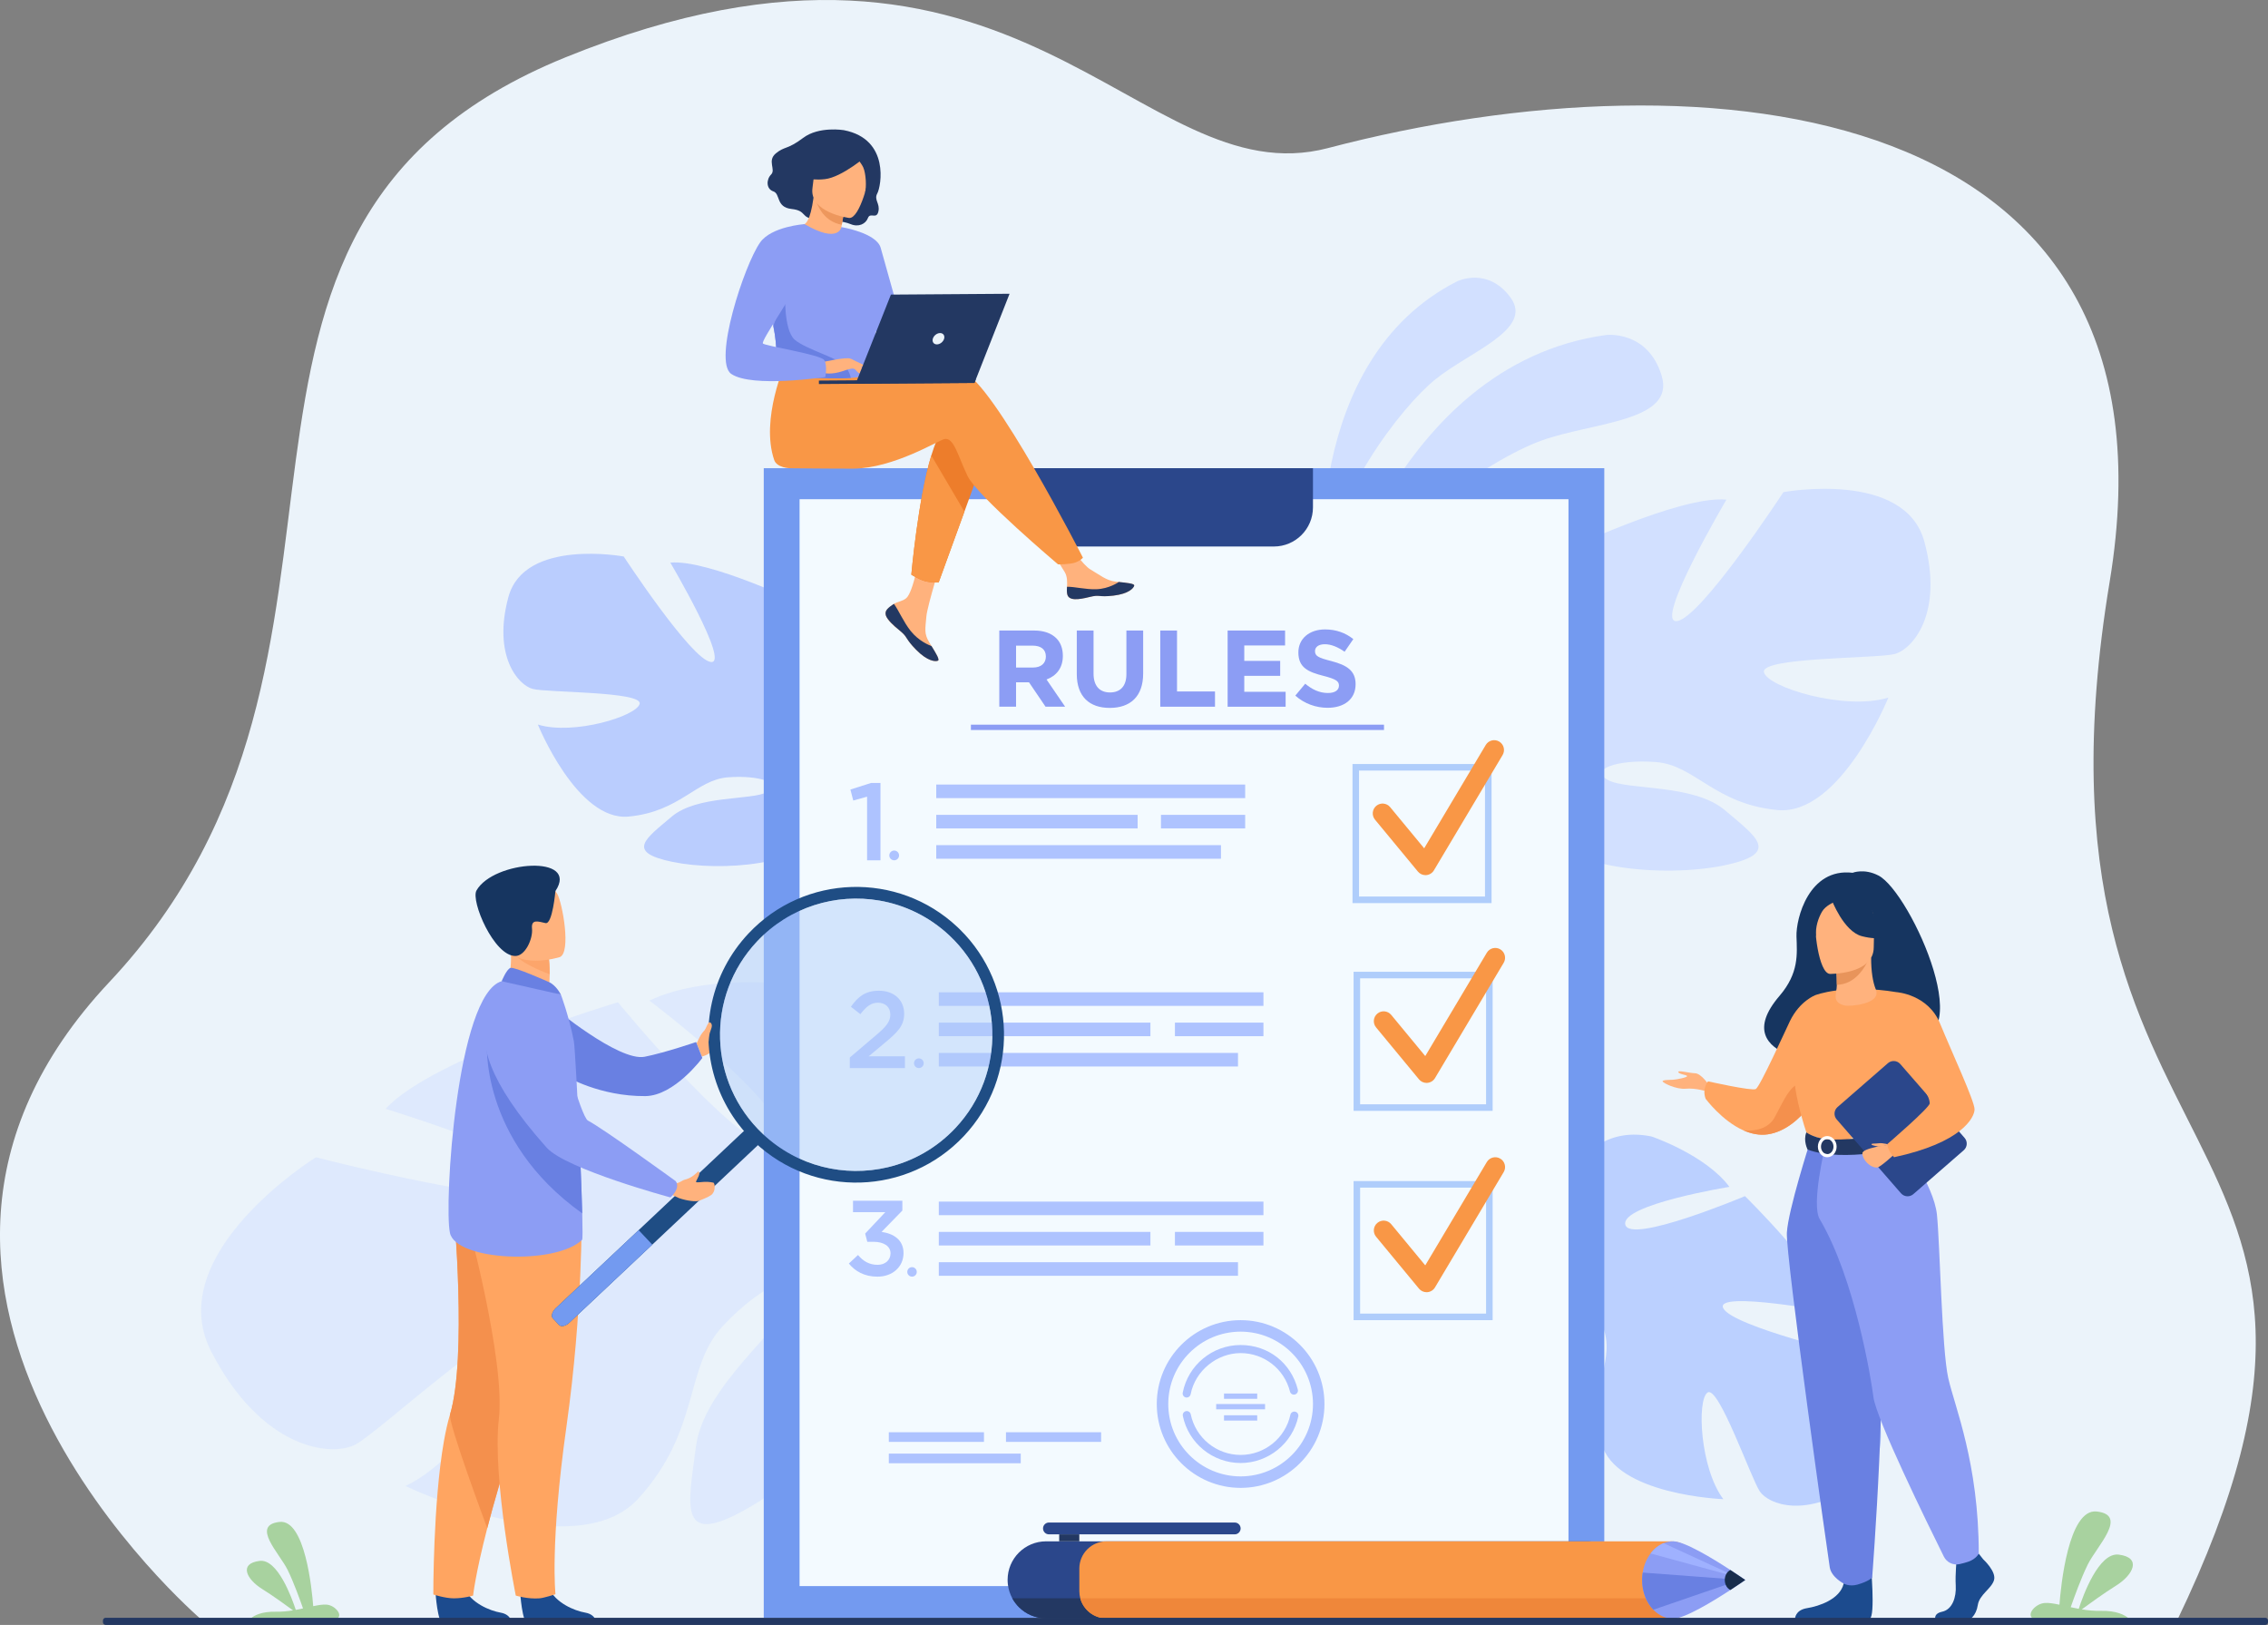 <?xml version="1.0" encoding="UTF-8"?>
<svg xmlns="http://www.w3.org/2000/svg" id="_лой_1" viewBox="0 0 2404.97 1722.85">
  <rect x="0" y="0" width="2404.97" height="1722.85" fill="#808080" stroke="none"/>
  <defs>
    <style>.cls-1{fill:#f4904d;}.cls-2{fill:#8c9df4;}.cls-3{fill:#fff;}.cls-4{fill:#afcdfb;}.cls-5{fill:#b3cff9;}.cls-6{opacity:.5;}.cls-7{fill:#ef873a;}.cls-8{fill:#f99746;}.cls-9{fill:#ffa561;}.cls-10{fill:#a8d29f;}.cls-11{fill:#f3faff;}.cls-12{fill:#6980e2;}.cls-13{opacity:.8;}.cls-14{fill:#bbd0ff;}.cls-15{fill:#fca56b;}.cls-16{fill:#1f4d84;}.cls-17{fill:#d2e0ff;}.cls-18{fill:#739af0;}.cls-19{fill:#182d4c;}.cls-20{fill:#ed975d;}.cls-21{fill:#f2ccaa;}.cls-22{fill:#9fb1ff;}.cls-23{fill:#aec3ff;}.cls-24{fill:#e8945b;}.cls-25{fill:#ed7d2b;}.cls-26{fill:#ffb27d;}.cls-27{fill:#233862;}.cls-28{fill:#1c4b8e;}.cls-29{fill:#163560;}.cls-30{fill:#2b478b;}.cls-31{fill:#ebf3fa;}</style>
  </defs>
  <path class="cls-31" d="m213.26,1716.9s-406.19-346.83-97.41-675.55C444.61,691.38,153.34,242.08,599.61,60.8c482.48-195.99,606.61,149.2,808.6,96.2,402.87-105.72,913.87-53.66,828.85,459.86-106.73,644.62,331.16,562.4,71.08,1102.2l-2094.87-2.15Z"></path>
  <path class="cls-17" d="m1408.21,672.34s67.42-285.75,294.85-317.16c0,0,44.25-5.43,58.99,43.29,14.74,48.73-73.25,49.08-127.63,68.68-54.38,19.6-181.17,102.69-226.21,205.19Z"></path>
  <path class="cls-17" d="m1403.04,618.86s-23.64-236.69,142.33-320.69c0,0,32.47-15.82,56.6,17.62,24.13,33.45-43.19,56.9-79.69,86.25-36.5,29.35-111.75,126.42-119.24,216.82Z"></path>
  <g class="cls-13">
    <path class="cls-23" d="m891.61,839.76s97.55-54.63,52.03-128.77c0,0-36.42-45.52-75.44-57.23,0,0,20.81,110.56,0,113.16-20.81,2.6-14.31-124.86-14.31-124.86,0,0-102.75-49.42-143.07-45.52,0,0,63.73,107.95,42.92,105.35-20.81-2.6-92.35-111.86-92.35-111.86,0,0-105.35-19.51-122.26,42.92-16.91,62.43,10.41,93.65,26.01,97.55,15.61,3.9,115.76,2.6,113.16,15.61-2.6,13.01-70.24,33.82-107.95,22.11,0,0,41.62,102.75,96.25,97.55,54.63-5.2,71.54-39.02,105.35-41.62,33.82-2.6,58.53,6.5,41.62,15.61-16.91,9.1-74.14,2.98-101.45,26.2-27.31,23.22-49.43,37.53,1.3,47.93,50.73,10.41,141.77,3.9,159.98-35.12l18.21-39.02Z"></path>
    <path class="cls-23" d="m587.25,652.47s273.14,88.45,304.36,187.3c0,0-1.3,44.22,26.01,94.95v19.51s-28.61-66.33-44.22-75.44c0,0,61.13-85.84-286.15-226.32Z"></path>
    <path class="cls-23" d="m917.62,934.71s42.12,63.97,18.11,141.83l-10.84-2.91s10.52-85.76-11.52-128.89c-22.04-43.13,4.25-10.02,4.25-10.02Z"></path>
  </g>
  <g class="cls-6">
    <path class="cls-17" d="m945.8,1280.81s63.9-191.45-86.95-235.15c0,0-103.93-16.55-170.26,15.22,0,0,162.09,122.35,137.46,151.11-24.63,28.75-170.79-149.36-170.79-149.36,0,0-197.25,58.82-246.36,113.01,0,0,216.25,66.74,185.3,88.54-30.95,21.81-259.2-37.19-259.2-37.19,0,0-164.39,101.93-111.12,205.84,53.26,103.91,127.66,112.41,153.24,98.66,25.58-13.75,157.74-137.15,170.07-116.62,12.33,20.53-52.71,130.48-117.3,160.67,0,0,180.4,86.65,247.03,13.34,66.63-73.31,48.13-139.01,90.12-183.56,42-44.55,86.06-62.42,74.54-29.72-11.52,32.7-95.38,94.05-103.64,158.23-8.27,64.19-20.41,110.16,59.97,62.43,80.38-47.73,194.06-167.01,170.97-241.24l-23.08-74.23Z"></path>
    <path class="cls-17" d="m311.85,1400.43s472.18-213.7,633.95-119.62c0,0,54.99,67.42,23.08,74.23,0,0-22.65-188.89-657.04,45.39Z"></path>
  </g>
  <path class="cls-14" d="m1644.09,1301.27s18.83-114.5,107.26-96.28c0,0,57.29,19.45,82.51,53.39,0,0-115.24,18.77-110.42,40,4.82,21.23,126.9-30.17,126.9-30.17,0,0,84.55,82.8,94.99,123.52,0,0-127.87-24.03-117.98-4.64,9.89,19.39,141.79,50.58,141.79,50.58,0,0,56.28,95.91,1.33,134.48-54.95,38.57-95.06,22.95-104.39,9.1-9.32-13.85-43.46-112.04-55.23-104.9-11.77,7.14-8.17,80.49,16.58,113.16,0,0-114.98-4.3-129.21-59.44-14.23-55.15,12.79-83.6,3.38-117.52-9.41-33.92-27.03-54.82-29.94-35.1-2.91,19.72,23.29,73.4,10.29,108.26-13,34.86-19.15,61.5-47.23,15.67-28.08-45.82-53.92-136.96-22.28-168.53l31.64-31.56Z"></path>
  <path class="cls-14" d="m1934.44,1532.06s-182.85-235.27-290.34-230.79c0,0-42.69,16.9-101.85,8.18l-19.04,6.9s74.84,4.48,89.25,16.49c0,0,62.16-90,321.98,199.23Z"></path>
  <path class="cls-14" d="m1542.25,1309.44s-77.31-18.5-144.8,32.46l6.67,9.55s79.97-40.58,129.85-34.32c49.88,6.26,8.28-7.69,8.28-7.69Z"></path>
  <path class="cls-17" d="m1609.72,827.06s-119.24-66.78-63.6-157.4c0,0,44.52-55.65,92.21-69.96,0,0-25.44,135.14,0,138.32,25.44,3.18,17.49-152.63,17.49-152.63,0,0,125.6-60.42,174.89-55.65,0,0-77.91,131.96-52.47,128.78,25.44-3.18,112.88-136.73,112.88-136.73,0,0,128.78-23.85,149.45,52.47,20.67,76.32-12.72,114.47-31.8,119.24-19.08,4.77-141.5,3.18-138.32,19.08,3.18,15.9,85.85,41.34,131.96,27.03,0,0-50.88,125.6-117.65,119.24-66.78-6.36-87.44-47.7-128.78-50.88-41.34-3.18-71.55,7.95-50.88,19.08,20.67,11.13,90.62,3.65,124.01,32.03,33.39,28.38,60.42,45.87-1.59,58.59-62.01,12.72-173.3,4.77-195.56-42.93l-22.26-47.7Z"></path>
  <path class="cls-17" d="m1981.76,598.11s-333.88,108.11-372.04,228.95c0,0,1.59,54.06-31.8,116.06v23.85s34.98-81.08,54.06-92.21c0,0-74.72-104.93,349.78-276.64Z"></path>
  <path class="cls-17" d="m1577.93,943.12s-51.49,78.19-22.13,173.37l13.25-3.56s-12.86-104.83,14.08-157.56c26.94-52.73-5.19-12.25-5.19-12.25Z"></path>
  <rect class="cls-18" x="809.88" y="496.4" width="891.29" height="1218.86"></rect>
  <rect class="cls-11" x="847.86" y="529.29" width="815.34" height="1152.38"></rect>
  <path class="cls-30" d="m1086.49,496.4v41.52c0,22.93,18.57,41.52,41.48,41.52h222.81c22.91,0,41.48-18.59,41.48-41.52v-41.52h-305.77Z"></path>
  <rect class="cls-23" x="942.5" y="1518.56" width="100.88" height="10.21"></rect>
  <rect class="cls-23" x="1066.74" y="1518.56" width="100.88" height="10.21"></rect>
  <rect class="cls-23" x="942.5" y="1541.21" width="139.9" height="10.21"></rect>
  <path class="cls-2" d="m1059.65,668.52h36.93c10.27,0,18.23,2.88,23.54,8.19,4.5,4.5,6.92,10.85,6.92,18.69,0,13.04-7.04,21.23-17.31,25.04l19.73,28.85h-20.77l-17.54-25.85h-13.73v25.85h-17.77v-80.78Zm35.77,39.23c8.65,0,13.62-4.62,13.62-11.66,0-7.62-5.31-11.54-13.96-11.54h-17.65v23.19h18Z"></path>
  <path class="cls-2" d="m1141.82,714.68v-46.16h17.77v45.7c0,13.16,6.58,19.96,17.42,19.96s17.42-6.58,17.42-19.39v-46.27h17.77v45.58c0,24.46-13.73,36.46-35.43,36.46s-34.96-12.12-34.96-35.89Z"></path>
  <path class="cls-2" d="m1230.33,668.52h17.77v64.62h40.27v16.16h-58.04v-80.78Z"></path>
  <path class="cls-2" d="m1301.76,668.52h60.93v15.81h-43.27v16.39h38.08v15.81h-38.08v16.96h43.85v15.81h-61.5v-80.78Z"></path>
  <path class="cls-2" d="m1373.54,737.52l10.5-12.58c7.27,6,14.89,9.81,24.12,9.81,7.27,0,11.66-2.89,11.66-7.85,0-4.5-2.77-6.81-16.27-10.27-16.27-4.15-26.77-8.65-26.77-24.93,0-14.65,11.77-24.35,28.27-24.35,11.77,0,21.81,3.69,30,10.27l-9.23,13.39c-7.15-4.96-14.19-7.96-21-7.96s-10.39,3.12-10.39,7.27c0,5.31,3.46,7.04,17.42,10.62,16.38,4.27,25.62,10.15,25.62,24.46,0,16.04-12.23,25.04-29.66,25.04-12.23,0-24.58-4.27-34.27-12.92Z"></path>
  <rect class="cls-2" x="1029.54" y="768.34" width="438.04" height="5.65"></rect>
  <path class="cls-4" d="m1581.64,957.52h-147.46v-147.46h147.46v147.46Zm-140.52-6.95h133.57v-133.57h-133.57v133.57Z"></path>
  <path class="cls-8" d="m1511.57,927.88c-3.09,0-6.04-1.38-8.03-3.78l-45.5-55.05c-3.67-4.44-3.04-11,1.39-14.67,4.43-3.67,11-3.04,14.67,1.39l36.09,43.66,65.28-109.57c2.95-4.94,9.34-6.56,14.28-3.62,4.94,2.95,6.56,9.34,3.62,14.28l-72.85,122.27c-1.73,2.91-4.77,4.79-8.15,5.05-.27.02-.53.03-.8.03Z"></path>
  <rect class="cls-23" x="992.79" y="831.82" width="327.59" height="14.39"></rect>
  <rect class="cls-23" x="992.79" y="896.08" width="301.91" height="14.39"></rect>
  <rect class="cls-23" x="1231.08" y="863.95" width="89.3" height="14.39"></rect>
  <rect class="cls-23" x="992.79" y="863.95" width="213.55" height="14.39"></rect>
  <path class="cls-23" d="m919.45,844.68l-14.66,4.07-3.02-11.63,21.87-6.98h10v82h-14.19v-67.47Z"></path>
  <path class="cls-23" d="m943.01,906.97c0-2.86,2.32-5.18,5.18-5.18s5.18,2.32,5.18,5.18-2.32,5.18-5.18,5.18-5.18-2.32-5.18-5.18Z"></path>
  <path class="cls-4" d="m1582.78,1177.8h-147.46v-147.46h147.46v147.46Zm-140.52-6.95h133.57v-133.57h-133.57v133.57Z"></path>
  <path class="cls-8" d="m1512.71,1148.16c-3.09,0-6.04-1.38-8.03-3.78l-45.5-55.05c-3.67-4.44-3.04-11,1.39-14.67,4.43-3.67,11-3.04,14.67,1.39l36.09,43.66,65.28-109.57c2.95-4.94,9.34-6.56,14.28-3.62,4.94,2.95,6.56,9.34,3.62,14.28l-72.85,122.27c-1.73,2.91-4.77,4.79-8.15,5.05-.27.02-.53.03-.8.03Z"></path>
  <path class="cls-23" d="m901.14,1121.23l27.83-23.68c11.09-9.36,15.13-14.55,15.13-21.83,0-7.97-5.66-12.59-13.05-12.59s-12.47,4.04-18.71,12.13l-10.05-7.85c7.74-10.86,15.36-16.98,29.8-16.98,15.82,0,26.68,9.7,26.68,24.37,0,12.71-6.81,19.52-21.02,31.3l-16.63,13.86h38.46v12.47h-58.44v-11.2Z"></path>
  <path class="cls-23" d="m969.2,1127.29c0-2.84,2.3-5.14,5.14-5.14s5.14,2.3,5.14,5.14-2.3,5.14-5.14,5.14-5.14-2.3-5.14-5.14Z"></path>
  <rect class="cls-23" x="995.5" y="1052.1" width="344.24" height="14.39"></rect>
  <rect class="cls-23" x="995.5" y="1116.37" width="317.25" height="14.39"></rect>
  <rect class="cls-23" x="1245.9" y="1084.24" width="93.84" height="14.39"></rect>
  <rect class="cls-23" x="995.5" y="1084.24" width="224.4" height="14.39"></rect>
  <path class="cls-4" d="m1582.78,1399.71h-147.46v-147.46h147.46v147.46Zm-140.52-6.95h133.57v-133.57h-133.57v133.57Z"></path>
  <path class="cls-8" d="m1512.71,1370.07c-3.09,0-6.04-1.38-8.03-3.78l-45.5-55.05c-3.67-4.43-3.04-11,1.39-14.67,4.43-3.67,11-3.04,14.67,1.39l36.09,43.66,65.28-109.57c2.95-4.94,9.34-6.56,14.28-3.62,4.94,2.94,6.56,9.34,3.62,14.28l-72.85,122.27c-1.73,2.91-4.77,4.8-8.15,5.06-.27.02-.53.03-.8.03Z"></path>
  <rect class="cls-23" x="995.5" y="1274.02" width="344.24" height="14.39"></rect>
  <rect class="cls-23" x="995.5" y="1338.27" width="317.25" height="14.39"></rect>
  <rect class="cls-23" x="1245.9" y="1306.14" width="93.84" height="14.39"></rect>
  <rect class="cls-23" x="995.5" y="1306.14" width="224.4" height="14.39"></rect>
  <path class="cls-23" d="m900.11,1339.67l9.72-9.04c5.65,6.67,11.98,10.4,20.8,10.4,7.8,0,13.68-4.75,13.68-12.21s-7.12-12.21-18.2-12.21h-6.44l-2.26-8.7,21.36-22.72h-34.25v-12.09h52.33v10.4l-22.04,22.61c12.54,1.81,23.28,8.25,23.28,22.49s-11.3,24.98-27.69,24.98c-13.79,0-23.62-5.76-30.29-13.9Z"></path>
  <path class="cls-23" d="m962.08,1348.54c0-2.78,2.25-5.03,5.03-5.03s5.03,2.25,5.03,5.03-2.25,5.03-5.03,5.03-5.03-2.25-5.03-5.03Z"></path>
  <path class="cls-23" d="m1315.54,1551.16c-29.58,0-55.35-21-61.27-49.94-.47-2.32,1.02-4.58,3.34-5.05,2.31-.47,4.58,1.02,5.05,3.34,5.11,24.97,27.35,43.09,52.88,43.09s47.47-17.91,52.77-42.58c.5-2.31,2.78-3.78,5.09-3.29,2.31.5,3.79,2.77,3.29,5.09-6.14,28.6-31.86,49.35-61.15,49.35Z"></path>
  <path class="cls-23" d="m1258.35,1481.76c-.27,0-.54-.02-.82-.08-2.32-.45-3.84-2.7-3.39-5.02,5.67-29.31,31.5-50.59,61.4-50.59s53.68,19.44,60.66,47.27c.58,2.29-.82,4.62-3.11,5.2-2.29.57-4.62-.82-5.2-3.11-6.03-24.02-27.56-40.79-52.35-40.79s-48.09,18.36-52.99,43.65c-.4,2.05-2.19,3.47-4.2,3.47Z"></path>
  <path class="cls-23" d="m1315.54,1577.53c-49.02,0-88.91-39.88-88.91-88.91s39.88-88.91,88.91-88.91,88.91,39.88,88.91,88.91-39.88,88.91-88.91,88.91Zm0-165.64c-42.31,0-76.73,34.42-76.73,76.73s34.42,76.73,76.73,76.73,76.73-34.42,76.73-76.73-34.42-76.73-76.73-76.73Z"></path>
  <rect class="cls-23" x="1297.93" y="1477.48" width="35.21" height="5.64"></rect>
  <rect class="cls-23" x="1297.93" y="1500.55" width="35.21" height="5.64"></rect>
  <rect class="cls-23" x="1289.63" y="1488.62" width="51.83" height="5.64"></rect>
  <path class="cls-26" d="m738.74,1106.29s2.77-6.23,4.56-9.18c1.79-2.95,9.46-11.59,10.76-9.63,1.3,1.96,6.52,15.12,3.75,18.81-2.77,3.69.18,10.1-13.6,13.99l-5.47-13.99Z"></path>
  <path class="cls-12" d="m585.55,1066.97s70.56,58.9,98.08,53.45c21.51-4.26,54.53-15.59,54.53-15.59l6.6,16.89s-29.61,40.17-60.48,40.43c-48.26.41-83.91-20.89-83.91-20.89l-14.82-74.29Z"></path>
  <path class="cls-28" d="m461.8,1688.24s2.05,33.04,8.44,33.52c.85.06,32.42.06,32.42.06l40.31-.23s-.26-9.71-12.05-11.76c-11.78-2.05-31.5-10.33-38.64-25.9-7.51-16.38-30.49,4.32-30.49,4.32Z"></path>
  <path class="cls-9" d="m459.48,1690.54s12.25,4.1,21.82,4.1c10.67,0,20.37-2.91,20.37-2.91,0,0,2.31-22.31,15-71.46,6.66-25.76,16.16-58.89,29.68-100.05,37.39-113.76,48.75-180.31,49.79-186.61.06-.33.08-.5.08-.5l-.12-.05-114.94-50.47s14.21,156.78-3.92,216.96c-2.54,8.41-4.71,18.21-6.58,28.83-11.45,65.37-11.18,162.15-11.18,162.15Z"></path>
  <path class="cls-1" d="m516.67,1620.27c6.66-25.76,16.16-58.89,29.68-100.05,37.39-113.76,48.75-180.31,49.79-186.61-.01-.19-.02-.36-.04-.55l-114.94-50.47s14.21,156.78-3.92,216.96c-2.54,8.41,39.43,120.71,39.43,120.71Z"></path>
  <path class="cls-28" d="m551.58,1688.24s2.05,33.04,8.44,33.52c.85.06,32.42.06,32.42.06l40.31-.23s-.26-9.71-12.04-11.76c-11.78-2.05-31.5-10.33-38.64-25.9-7.51-16.38-30.49,4.32-30.49,4.32Z"></path>
  <path class="cls-9" d="m616.74,1286.29s1.49,101.6-16.09,226.34c-17.58,124.74-11.62,177.7-11.62,177.7,0,0-12.08,3.91-16.95,4.31-12.42,1.01-25.15-2.91-25.15-2.91,0,0-25.16-124.79-17.95-187.23,7.21-62.44-34.45-214.25-34.45-214.25l122.21-3.96Z"></path>
  <path class="cls-26" d="m535.24,1048.53l22.44,14.71,20.44-5.78c3.74-5.33,4.72-15.6,4.78-24.5.05-8.83-.8-16.32-.8-16.32l-30.27-13.36-11.29-4.98c.03.18.88,9.27,1,10.6,2.11,23.59-6.28,39.62-6.28,39.62Z"></path>
  <path class="cls-2" d="m617.26,1314.53c-27.93,26.96-133.61,22.43-140.13-7.28-6.5-29.71,7.1-252.89,54.81-266.91,9.9-2.91,62.82,14.2,62.82,14.2,0,0,8.3,21.72,13.75,49.38,1.06,5.38,4.14,62.42,6.45,115.77,1.08,24.95,1.99,49.11,2.45,66.8.42,16.57.45,27.45-.16,28.04Z"></path>
  <path class="cls-15" d="m543.79,1009.33c6.14,10.38,27.69,19.47,39.1,23.63.05-8.83-.8-16.32-.8-16.32l-30.27-13.36c-6.69-.09-10.77,1.41-8.03,6.04Z"></path>
  <path class="cls-26" d="m593.51,1014.81s-48.77,15.21-57.78-15.3c-9.01-30.52-21.37-49.11,9.39-60.11,30.76-11,40.27-1.15,45.76,8.3,5.48,9.46,15.09,62.37,2.63,67.12Z"></path>
  <path class="cls-29" d="m588.96,944.75s-3.11,35.51-10.46,33.97c-7.34-1.54-15.43-4.84-14.35,5.87,1.08,10.71-7.14,29.06-17.73,29.01-22.71-.09-47.39-58.38-41.17-69.43,17.94-31.89,109.65-38.33,83.72.58Z"></path>
  <path class="cls-12" d="m581.79,1041.11c-.63-.26-36.31-16.27-40.48-14.89-4.17,1.38-9.37,14.12-9.37,14.12l62.82,14.2s-4.94-10.05-12.97-13.43Z"></path>
  <path class="cls-16" d="m803.91,1213.96l-200,188.3c-3.92,3.69-8.86,4.87-10.99,2.61l-6.75-7.17c-2.12-2.25-.65-7.12,3.27-10.81l200-188.31c3.92-3.69,8.86-4.87,10.99-2.61l6.75,7.17c2.12,2.25.65,7.12-3.27,10.81Z"></path>
  <path class="cls-18" d="m691.68,1319.63l-87.77,82.63c-3.92,3.69-8.86,4.87-10.99,2.61l-6.75-7.17c-2.12-2.25-.65-7.12,3.27-10.81l87.77-82.63,14.47,15.37Z"></path>
  <path class="cls-16" d="m757.94,1142.86c7.68,25.3,21.9,49,42.54,68.43,63.06,59.32,162.27,56.29,221.59-6.76,58.54-62.23,56.36-159.65-4.31-219.21-.8-.8-1.63-1.59-2.46-2.37-63.05-59.32-162.25-56.31-221.57,6.75-39.91,42.41-51.61,101.18-35.8,153.16Zm44.81-144.68c34.52-36.7,83.71-51.32,129.9-43.32,26.92,4.66,52.81,16.99,74.19,37.1,58.08,54.64,60.86,146.01,6.22,204.09-20.12,21.38-45.2,35.26-71.77,41.55-45.63,10.8-95.62-.79-132.32-35.32-58.08-54.64-60.87-146.01-6.22-204.1Z"></path>
  <g class="cls-6">
    <path class="cls-5" d="m1013.06,1196.05c-20.12,21.38-45.2,35.26-71.78,41.56-45.62,10.79-95.62-.8-132.32-35.33-58.08-54.64-60.86-146.01-6.22-204.1,34.52-36.7,83.71-51.32,129.9-43.32,26.92,4.66,52.81,16.99,74.19,37.1,58.08,54.64,60.86,146.01,6.22,204.09Z"></path>
  </g>
  <path class="cls-12" d="m617.41,1286.49c-110.2-78.53-101.04-183.32-101.04-183.32,40.28,22.72,80.25,72.95,98.59,116.52,1.08,24.95,1.99,49.11,2.45,66.8Z"></path>
  <path class="cls-26" d="m726.18,1250.73c7.77-1.79,12.99-7.67,14.07-8.7,0,0,3.32.23-.54,7.3-.32.59-1.04,2.11-1.58,3.19-.22.44.09.95.58.99,4.48.34,8.99-1.43,17.63.37,1.19.25,1.54,3.1,1.49,4.32-.08,2.06.07,4.37-2.32,7.53-1.39,1.84-5.28,3.81-13.93,7.29-3.3,1.33-12.72.33-21.55-2.71l-7.06-3.27,2.19-13.11,1.77.37c2.81.59,6.3-2.85,9.24-3.57Z"></path>
  <path class="cls-2" d="m550.57,1054.55s-99.02,18.85,29.13,162.25c20.5,22.93,131.23,52.79,131.23,52.79,0,0,11.23-9.56,5.57-17.29,0,0-76.24-55.37-93.02-64.17-7.55-3.96-29.29-88.37-41.59-108.7-12.3-20.33-31.32-24.88-31.32-24.88Z"></path>
  <path class="cls-26" d="m741.42,1108.03s3.24-6.19,3.87-9.46c.63-3.26,4.71-12.79,6.39-14.46.67-.67,2.89.2,3.15,3.08.11,1.26-.5,3.54-1.59,6.26-1.77,4.43-1.48,10.44-2.1,12.44-1.53,4.99-9.73,2.13-9.73,2.13Z"></path>
  <path class="cls-30" d="m1068.46,1675.06c0,1.68.1,3.35.31,4.98.63,5.22,2.25,10.13,4.65,14.56,1.88,3.45,4.25,6.59,7,9.35,7.4,7.39,17.6,11.96,28.89,11.96h574.53c22.56,0,40.86-18.29,40.86-40.85,0-11.29-4.57-21.5-11.97-28.89-7.39-7.4-17.6-11.97-28.89-11.97h-574.53c-22.56,0-40.85,18.29-40.85,40.86Z"></path>
  <path class="cls-30" d="m1112.29,1626.81h196.99c3.45,0,6.27-2.82,6.27-6.27h0c0-3.45-2.82-6.27-6.27-6.27h-196.99c-3.45,0-6.27,2.82-6.27,6.27h0c0,3.45,2.82,6.27,6.27,6.27Z"></path>
  <rect class="cls-27" x="1123.17" y="1626.81" width="21.35" height="7.4" transform="translate(2267.68 3261.01) rotate(180)"></rect>
  <path class="cls-27" d="m1073.42,1694.6c1.88,3.45,4.25,6.59,7,9.35,7.4,7.39,17.6,11.96,28.89,11.96h121.7v-21.31h-157.59Z"></path>
  <path class="cls-8" d="m1800.75,1663.09v23.93c0,2.62-.35,5.17-1.01,7.58-3.32,12.28-14.54,21.31-27.87,21.31h-598.47c-13.33,0-24.55-9.03-27.87-21.31-.65-2.41-1.01-4.96-1.01-7.58v-23.93c0-15.96,12.92-28.89,28.88-28.89h598.47c15.95,0,28.88,12.93,28.88,28.89Z"></path>
  <path class="cls-7" d="m1799.74,1694.6c-3.32,12.28-14.54,21.31-27.87,21.31h-598.47c-13.33,0-24.55-9.03-27.87-21.31h654.22Z"></path>
  <path class="cls-2" d="m1741.31,1675.2c0,12.69,4.61,24.03,11.88,31.54.17.17.32.33.49.5,5.62,5.6,12.75,8.95,20.5,8.95,12.12,0,42.14-18.28,60.75-30.42,9.27-6.05,15.71-10.58,15.71-10.58,0,0-6.44-4.53-15.71-10.58-18.61-12.15-48.64-30.43-60.75-30.43-3.51,0-6.88.69-10.06,1.95-5.34,2.15-10.1,5.95-13.85,10.93-4.14,5.47-7.08,12.35-8.32,19.99-.01.09-.03.18-.03.27-.4,2.53-.61,5.17-.61,7.87Z"></path>
  <path class="cls-12" d="m1741.31,1675.2c0,12.69,4.61,24.03,11.88,31.54l92.11-31.69-103.39-7.72c-.4,2.53-.61,5.17-.61,7.87Z"></path>
  <path class="cls-22" d="m1750.27,1647.08l91.89,25.09-78.04-36.03c-5.34,2.15-10.1,5.95-13.85,10.93Z"></path>
  <path class="cls-19" d="m1828.94,1675.2c0,4.88,2.5,9.04,6,10.58,9.27-6.05,15.71-10.58,15.71-10.58,0,0-6.44-4.53-15.71-10.58-3.5,1.53-6,5.69-6,10.58Z"></path>
  <path class="cls-29" d="m1991.91,928.3c-15.22-7.89-27.41-2.93-27.41-2.93-46.57-5.47-60.15,48.84-59.52,67.52.62,18.68,2.76,38.75-18.03,63.03-60.07,70.12,65.74,73.21,65.74,73.21,1.06-56.02,68.22-35.58,65.28-29.91,86.09,20.66,8.56-152.97-26.05-170.93Z"></path>
  <path class="cls-26" d="m1812.29,1150.65s-8.19-12.47-14.79-12.71c-6.6-.24-18.82-3.67-17.84-1.22.98,2.44,8.56,2.69,9.29,4.16s-11.24,3.67-14.67,3.91c-3.42.24-11.49,0-11.24,1.71.24,1.71,14.54,8.8,24.62,7.82,10.09-.98,22.55,2.93,22.55,2.93l2.08-6.6Z"></path>
  <path class="cls-9" d="m1930.72,1154.68s-4.45,8.81-12.53,18.94c-9.73,12.19-24.73,26.27-43.57,29.05-9,1.33-17.8-.61-25.89-4.2-.02,0-.03,0-.03,0-22.88-10.16-40.08-33.51-40.08-33.51-4.03-11,2.57-18.46,2.57-18.46,0,0,46.2,10.39,50.6,8.19,4.4-2.2,31.45-62.21,36.32-72.21,10.36-21.25,26.79-27.34,26.79-27.34l5.82,99.55Z"></path>
  <path class="cls-1" d="m1918.19,1173.63c-9.73,12.19-24.73,26.27-43.57,29.05-9,1.33-17.8-.61-25.89-4.2.9.12,23.75,2.94,32.85-13.35,9.29-16.62,19.34-43.02,33.14-34.22,5.95,3.8,5.69,13.24,3.47,22.73Z"></path>
  <path class="cls-28" d="m2103.08,1653.38s14.1,12.87,11.35,22.01c-2.75,9.14-15.47,15.24-17.19,26.41-1.72,11.17-8.6,17.27-14.78,17.27h-29.51s-4.56-7.86,6.45-10.23c11-2.37,15.15-15.5,14.46-27.69-.69-12.19,1.03-28.44,1.03-28.44l23.38-5.42,4.81,6.09Z"></path>
  <path class="cls-28" d="m1983.76,1658.84s5.07,54.5-1.12,57.55l-79.2-.16s0-9.14,12.72-11.17c12.72-2.03,35.07-9.48,38.85-26.07,3.78-16.59,28.75-20.14,28.75-20.14Z"></path>
  <path class="cls-9" d="m2044.69,1117.92s1.18,16.64,0,36.61c-.79,13.24-14.17,30.97-16.07,35.35-4.77,11-10.14,12.79-10.14,12.79l-41.59,10.19-14.62,3.58-46.11-13.77s-21-58.62-12.57-91.62c8.43-33,21.32-55.92,21.32-55.92,0,0,31.26-12.34,86.62-3.12l33.17,65.91Z"></path>
  <path class="cls-21" d="m2032.52,1159.93c-.79,13.24-2,25.56-3.9,29.95-4.77,11-10.14,12.79-10.14,12.79l-41.59,10.19-18.06-5.31s60.29-9.14,53.61-61.01l20.08,13.39Z"></path>
  <path class="cls-12" d="m1919.09,1211.57s-22.84,71.08-24.3,95.28c-1.47,24.2,43.65,343.77,45.47,354.92,1.71,10.51,14.76,17.21,14.76,17.21,0,0,6,3.54,14.57,1.12,11.89-3.36,15.64-7.38,15.64-7.38,0,0,17.77-227.92,6.77-309.33-11-81.42-11.13-151.82-11.13-151.82h-61.79Z"></path>
  <path class="cls-2" d="m2015.83,1209.45s34.83,46.74,38.08,78.33c3.25,31.59,5.09,142.57,12.01,173.37,6.92,30.8,32.34,90.07,32.34,186.13,0,0-2.64,5.5-10.8,8.44-2.61.94-6.1,1.85-9.5,2.63-6.73,1.54-13.63-1.75-16.7-7.93-17.18-34.6-71.92-146.19-74.73-169.36-1.99-16.39-19.27-124.89-56.97-188.55-9.05-15.28,5.55-76.07,5.55-76.07l80.72-6.99Z"></path>
  <path class="cls-27" d="m1915.44,1200.6s9.17,7.25,27.38,7.62c21.75.44,75.65-5.55,75.65-5.55,0,0,2.39,6.69,2.3,13.76,0,0-65.83,16.6-103.97,2.42,0,0-4.92-9.26-1.36-18.25Z"></path>
  <path class="cls-3" d="m1937.6,1226.96c-5.47,0-9.93-5.04-9.93-11.23s4.45-11.23,9.93-11.23,9.93,5.04,9.93,11.23-4.45,11.23-9.93,11.23Zm0-19.18c-3.66,0-6.64,3.56-6.64,7.94s2.98,7.94,6.64,7.94,6.63-3.56,6.63-7.94-2.98-7.94-6.63-7.94Z"></path>
  <path class="cls-30" d="m2082.34,1219.55l-53.46,46.55c-3.86,3.36-9.72,2.96-13.08-.9l-68.21-78.33c-3.36-3.86-2.96-9.72.9-13.08l53.46-46.55c3.86-3.36,9.72-2.96,13.08.9l68.21,78.33c3.36,3.86,2.96,9.72-.9,13.08Z"></path>
  <path class="cls-26" d="m2003.26,1213.67c-.76.2-28.4,3.45-28.4,9.16,0,6.6,8.1,15.45,15.74,15.03,3.09-.17,17.35-13.28,17.35-13.28l-4.69-10.91Z"></path>
  <path class="cls-26" d="m1989.07,1048.99c-3.14-7.63-4.98-19.24-4.93-33.62l-2.09.41-35.11,6.95s.8,11.05.82,21.45c0,.09,0,.17,0,.26.04,9.04-6.11,18.11,8.39,21.69,4.48,1.11,39.51-1.14,32.91-17.15Z"></path>
  <path class="cls-24" d="m1946.95,1022.74s.8,11.05.82,21.45c19.64-.55,30.03-18.47,34.28-28.41l-35.11,6.95Z"></path>
  <path class="cls-26" d="m1940.39,1032.59s46.48.77,46.51-28.18c.03-28.95,6.05-48.35-23.62-50.07-29.67-1.71-35.45,9.33-37.81,18.99-2.36,9.66,2.83,58.32,14.92,59.26Z"></path>
  <path class="cls-29" d="m1942.11,953.63s12.73,33.97,32.26,38.99c19.53,5.02,28-.21,28-.21,0,0-14.98-11.9-18.09-32.67,0,0-32.57-22.27-42.17-6.1Z"></path>
  <path class="cls-29" d="m1945.26,956.39s-9.44,3.53-13.32,10.41c-3.8,6.73-7.03,15.64-6.28,26.58,0,0-9.59-23.09,1.19-36.15,11.42-13.85,18.42-.84,18.42-.84Z"></path>
  <path class="cls-26" d="m2003.26,1213.67s-6.62-2.13-11.05-1.51c-4.43.62-7.7-.09-7.7,1.15s5.71,1.82,6.93,2.41c1.21.6,11.82-2.06,11.82-2.06Z"></path>
  <path class="cls-9" d="m2011.52,1052.01s32.99,2.31,45.64,33.06c12.65,30.74,36.64,82.36,36.64,91.05s-13.4,35.45-85.39,50.84c0,0-7.44-7.83-6.99-14.03,0,0,44.94-38.6,44.82-43.11-.23-8.53-7.37-19.8-46.82-59.26-10.73-10.73,12.11-58.55,12.11-58.55Z"></path>
  <path class="cls-27" d="m894.89,138.02s-26.47-4.48-43.25,8.2-19.47,8.58-28.94,16.41c-9.47,7.83.22,17.15-5,22.38-5.22,5.22-5.42,15.29,2.32,17.9,7.75,2.61,2.53,16.78,19.31,18.65,16.78,1.86,9.26,9.63,25.18,10.81,15.91,1.18,29.08,1.73,37.47,5.25,8.39,3.52,15.99-.12,18.39-6.5,2.4-6.39,9.11,1.85,11.07-6.88,1.96-8.73-5.03-12.18-1.12-19.27,3.92-7.09,13.59-57.43-35.44-66.94Z"></path>
  <path class="cls-26" d="m940.67,646.07c-1.83,2.12-2.05,4.49-1.12,7,0,0,0,.02.02.03,1.72,4.65,7.33,9.82,13.84,14.97.83.66,1.57,1.26,2.22,1.82.17.15.34.29.5.44.13.11.26.23.38.34,6.08,5.52,3.81,6.81,14.74,18.03,12.46,12.78,20.97,12.95,23.39,11.76,2.04-1.01-2.17-7.81-6.84-15.45-.23-.37-.45-.74-.68-1.11-.62-1.02-1.24-2.05-1.86-3.07-5.47-9.19-4.11-13.54-2.93-27.28.96-11.17,16.93-62.49,16.93-62.49l-23.73-3.91s-6.85,40.83-14.67,47.16c-4.18,3.38-8.89,3.45-12.91,5.96-.28.17-.56.35-.84.54-2.29,1.54-4.61,3.13-6.45,5.26Z"></path>
  <path class="cls-27" d="m940.67,646.07c-1.83,2.12-2.05,4.49-1.12,7,0,0,0,.02.02.03,2.1,4.64,7.57,9.78,13.86,14.92.82.67,1.55,1.29,2.19,1.87.17.15.34.29.5.44.13.11.26.23.38.34,6.08,5.52,3.81,6.81,14.74,18.03,12.46,12.78,20.97,12.95,23.39,11.76,2.04-1.01-2.17-7.81-6.84-15.45-2.41-.86-13.63-5.33-22.16-16.09-7.51-9.45-12.57-21.62-17.69-28.66-.28.17-.56.35-.84.54-2.29,1.54-4.61,3.13-6.45,5.26Z"></path>
  <path class="cls-26" d="m1131.67,629.92c1.52,7.31,11.93,6.01,23.56,3.08,11.63-2.93,8.88.47,25.45-1.48,16.57-1.95,21.55-8.17,22.04-10.64.44-2.19-7.76-2.9-16.56-3.86-1.11-.12-2.22-.25-3.33-.37-9.93-1.17-17.24-7.53-26.29-12.72-8.57-4.92-21.45-25.12-21.45-25.12l-22.73,1.96s12.06,18.04,16.73,25.89c2.75,4.62,2.65,10.75,2.34,15.48-.16,2.57-.31,5.2.23,7.78Z"></path>
  <path class="cls-27" d="m1155.23,633c11.63-2.93,8.88.47,25.45-1.48,16.57-1.95,21.55-8.17,22.04-10.64.44-2.19-7.76-2.9-16.56-3.86l-.08.17s-9.89,7.12-23.69,7.55c-11.25.35-23.19-2.79-30.95-2.61-.16,2.57-.31,5.2.23,7.78,1.52,7.31,11.93,6.01,23.56,3.08Z"></path>
  <path class="cls-25" d="m1043.5,485.13l-20.85,57.35-27.22,74.88s-7.53.78-14.75-1.24c-6.65-1.87-14.31-6.84-14.31-6.84,0,0,7.14-80.25,21.19-126.38,3.6-11.84,7.66-21.43,12.18-26.84,22.1-26.49,43.77,29.07,43.77,29.07Z"></path>
  <path class="cls-8" d="m1021.24,394.44c-13.96-4.39-53.64,1.65-93.48,9.75l-8.45-13.72-86.23-6.12s-27,59.73-12.14,103.34c2.88,8.46,16.69,8.76,16.69,8.76,0,0,50.52.55,67.17.43,42.86-.3,90.5-30.1,96.68-31.38,10.12-2.1,14.31,18.14,24.59,39.34,10.28,21.2,95.9,93.55,95.9,93.55,0,0,13.08.04,18.47-2.03,5.79-2.22,7.9-5.07,7.9-5.07,0,0-95.62-186.94-127.1-196.85Z"></path>
  <path class="cls-26" d="m892.14,257.58c.14.09-15.06,5.4-25.28.96-9.61-4.17-16.98-19.88-16.84-19.89,4.36-.23,9.12-4.08,12.63-29.11l1.86.65,31.29,11.01s-2.19,10.03-3.59,19.58c-1.18,8.01-1.78,15.69-.07,16.81Z"></path>
  <path class="cls-20" d="m895.8,221.2s-1.33,7.03-3.19,17.08c-17.95-3.1-25.51-18.41-28.11-28.09l31.29,11.01Z"></path>
  <path class="cls-26" d="m900.52,231.1s-42.75-5.43-38.95-32c3.79-26.57.83-45.16,28.28-42.82,27.45,2.34,31.3,13.24,32.19,22.41.89,9.18-10.3,53.13-21.51,52.4Z"></path>
  <path class="cls-27" d="m920.37,164.17s-27.17,23.75-45.75,25.78c-18.58,2.03-25.66-3.89-25.66-3.89,0,0,10.9-9.18,17.39-23.91,1.91-4.34,6-7.34,10.72-7.78,13.27-1.24,38.44-1.94,43.3,9.8Z"></path>
  <path class="cls-27" d="m903.27,162.18s9.21,8.78,12.13,15.32c2.82,6.31,3.76,21.44,1.59,27.47,0,0,14.05-27.81,5.89-41.21-8.65-14.21-19.62-1.57-19.62-1.57Z"></path>
  <path class="cls-2" d="m928.54,320.24c-.68,86.45.13,68.38-9.27,76.65-2.26,1.99-8.66,3.21-17.09,3.83-26.49,1.95-73.12-2.09-74.93-6.98-6.23-16.91-1.95-22.2-7.24-48.12-.55-2.76-1.23-5.74-2.03-8.99-4.38-17.79-8.56-23.83,6.33-52.57,13.5-26.03,27.57-47.19,28.85-46.43,36.25,21.18,39.04,3.14,39.04,3.14,0,0,36.67,37.29,36.34,79.46Z"></path>
  <path class="cls-8" d="m1022.64,542.48l-27.22,74.88s-7.53.78-14.75-1.24c-6.65-1.87-14.31-6.84-14.31-6.84,0,0,7.14-80.25,21.19-126.38l35.1,59.58Z"></path>
  <path class="cls-2" d="m892.21,240.77s37.19,6.04,41.67,22c4.47,15.96,30.81,109.81,30.81,109.81,0,0-18.86,3.53-27.65-5.14-8.79-8.66-30.93-80.73-30.93-80.73l-13.9-45.95Z"></path>
  <path class="cls-12" d="m902.19,400.72c-26.49,1.95-73.12-2.09-74.93-6.98-6.23-16.91-1.95-22.2-7.24-48.12l12.53-36.09s-1.83,40.1,10.07,50.57c11.88,10.46,48.55,20.01,54.36,28.78,2.8,4.21,4.65,8.44,5.21,11.84Z"></path>
  <path class="cls-26" d="m871.7,384.07s26.11-6.01,30.35-3.72,14.61,10.67,15.92,13.6c1.31,2.93-9.41-2.17-12.89-3.07-2.25-.59-8.17,1.51-11.09,2.51-12.31,4.2-19.89,2.14-19.89,2.14l-2.39-11.46Z"></path>
  <path class="cls-2" d="m853.15,237.62s-35.1,2.41-47.13,19.45c-16.94,23.99-50.17,125.93-30.62,139.36,22.02,15.12,99.73,3.29,99.73,3.29,0,0,2.5-12.12-1.14-17.95-3.64-5.83-62.25-14.87-64.97-17.55-2.72-2.68,33.4-52.92,33.34-61.03-.06-8.11,10.78-65.58,10.78-65.58Z"></path>
  <path class="cls-26" d="m903.36,387.63s5.53,7.03,7.33,7.86c1.8.83,2.96.61,2.96.61l-3.74-6.62-6.55-1.85Z"></path>
  <path class="cls-26" d="m902.04,380.36l15.98,7.62s-.67,1.11-2.63,1.04c-1.96-.08-6.92-1.85-6.92-1.85l-6.43-6.81Z"></path>
  <polygon class="cls-27" points="907.28 406.89 1033.3 406 1070.54 311.47 944.72 312.36 907.28 406.89"></polygon>
  <polygon class="cls-27" points="1034.75 402.32 868.35 403.5 868.37 407.17 1033.3 406 1034.75 402.32"></polygon>
  <path class="cls-31" d="m1001.15,359.1c.93-3.32-1.01-5.99-4.32-5.97-3.31.02-6.75,2.73-7.68,6.05s1.01,5.99,4.32,5.97c3.31-.02,6.75-2.73,7.68-6.05Z"></path>
  <path class="cls-10" d="m266.32,1715.61h91.96c4.93-4.18-3.41-13.67-12.12-14.31-3.78-.29-8.57.51-14.04,1.66-1.27-16.81-8.49-92.37-35.73-89.33-30.62,3.4,0,33.28,8.66,50.96,6.41,13.1,13.18,31.89,16.27,40.75-2.49.54-5.06,1.07-7.69,1.55-4.06-12.46-19.16-54.38-38.37-51.94-22.55,2.86-13.49,19.67,2.5,29.64,11.73,7.34,26.12,17.77,32.97,22.8-5.8.95-11.85,1.58-17.98,1.44-15.75-.37-23.44,4.27-26.42,6.77Z"></path>
  <path class="cls-10" d="m2256.61,1715.4h-101.74c-5.45-4.62,3.77-15.13,13.41-15.83,4.19-.32,9.48.56,15.53,1.84,1.4-18.6,9.4-102.19,39.53-98.83,33.88,3.76,0,36.81-9.58,56.38-7.1,14.49-14.58,35.28-18,45.09,2.75.6,5.6,1.18,8.51,1.72,4.49-13.79,21.2-60.17,42.45-57.47,24.95,3.16,14.92,21.76-2.76,32.8-12.97,8.12-28.9,19.65-36.47,25.23,6.41,1.05,13.11,1.75,19.9,1.59,17.43-.41,25.93,4.72,29.23,7.49Z"></path>
  <path class="cls-27" d="m112.07,1715.26h2290c1.6,0,2.9,1.3,2.9,2.9v1.78c0,1.6-1.3,2.9-2.9,2.9H112.07c-1.6,0-2.91-1.3-2.91-2.91v-1.78c0-1.6,1.3-2.9,2.9-2.9Z"></path>
</svg>

